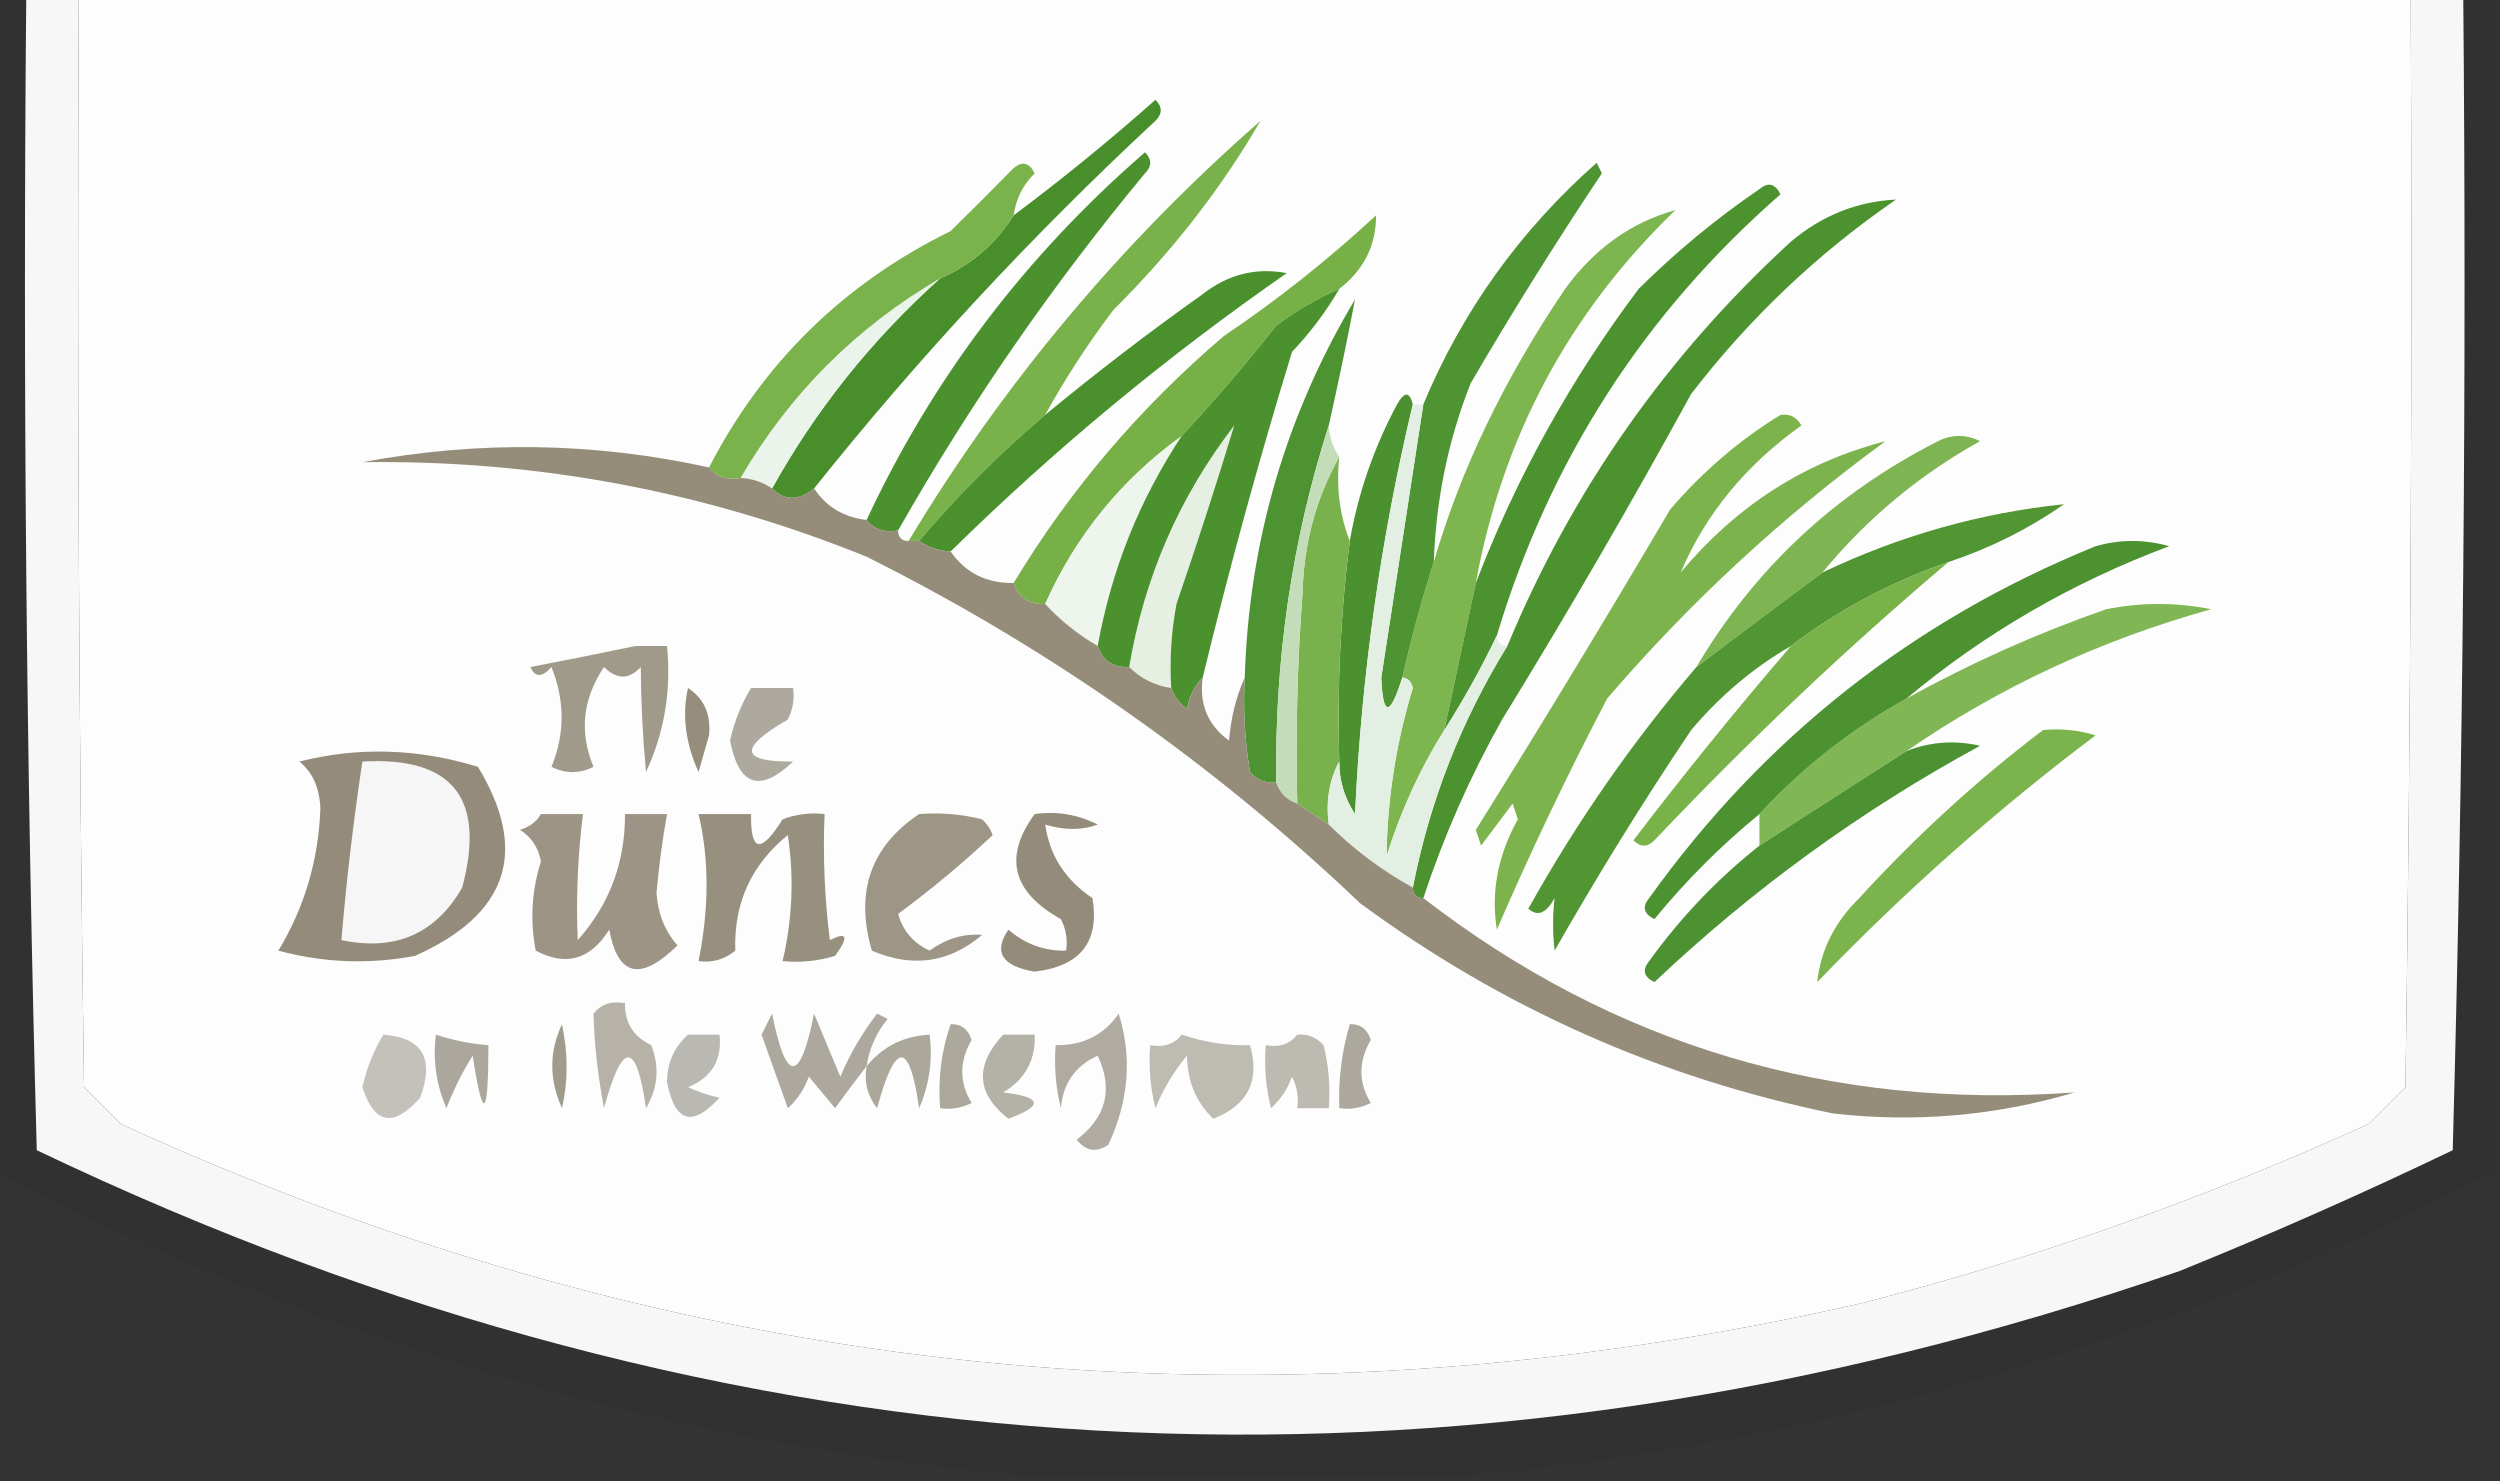 <?xml version="1.0" encoding="UTF-8"?>
<!DOCTYPE svg PUBLIC "-//W3C//DTD SVG 1.1//EN" "http://www.w3.org/Graphics/SVG/1.1/DTD/svg11.dtd">
<svg xmlns="http://www.w3.org/2000/svg" version="1.1" width="238px" height="141px" style="shape-rendering:geometricPrecision; text-rendering:geometricPrecision; image-rendering:optimizeQuality; fill-rule:evenodd; clip-rule:evenodd" xmlns:xlink="http://www.w3.org/1999/xlink">
<rect width="100%" height="100%" fill="#333333" stroke="none"/>
<g><path style="opacity:0.036" fill="#010101" d="M -0.5,-0.5 C 0.5,-0.5 1.5,-0.5 2.5,-0.5C 2.167,36.173 2.5,72.839 3.5,109.5C 69.879,141.243 137.879,145.076 207.5,121C 216.284,117.441 224.951,113.608 233.5,109.5C 234.5,72.839 234.833,36.173 234.5,-0.5C 235.5,-0.5 236.5,-0.5 237.5,-0.5C 237.5,36.833 237.5,74.167 237.5,111.5C 206.711,127.695 174.045,137.362 139.5,140.5C 125.5,140.5 111.5,140.5 97.5,140.5C 62.955,137.362 30.289,127.695 -0.5,111.5C -0.5,74.167 -0.5,36.833 -0.5,-0.5 Z"/></g>
<g><path style="opacity:1" fill="#f7f7f7" d="M 2.5,-0.5 C 4.167,-0.5 5.833,-0.5 7.5,-0.5C 7.333,34.168 7.5,68.835 8,103.5C 9.167,104.667 10.333,105.833 11.5,107C 64.859,131.484 120.192,137.151 177.5,124C 193.997,119.723 209.997,114.057 225.5,107C 226.667,105.833 227.833,104.667 229,103.5C 229.5,68.835 229.667,34.168 229.5,-0.5C 231.167,-0.5 232.833,-0.5 234.5,-0.5C 234.833,36.173 234.5,72.839 233.5,109.5C 224.951,113.608 216.284,117.441 207.5,121C 137.879,145.076 69.879,141.243 3.5,109.5C 2.5,72.839 2.167,36.173 2.5,-0.5 Z"/></g>
<g><path style="opacity:1" fill="#fcfdfc" d="M 7.5,-0.5 C 81.5,-0.5 155.5,-0.5 229.5,-0.5C 229.667,34.168 229.5,68.835 229,103.5C 227.833,104.667 226.667,105.833 225.5,107C 209.997,114.057 193.997,119.723 177.5,124C 120.192,137.151 64.859,131.484 11.5,107C 10.333,105.833 9.167,104.667 8,103.5C 7.5,68.835 7.333,34.168 7.5,-0.5 Z"/></g>
<g><path style="opacity:1" fill="#4b922f" d="M 85.5,50.5 C 84.209,50.737 83.209,50.404 82.5,49.5C 88.788,36.027 97.621,24.36 109,14.5C 109.667,15.167 109.667,15.833 109,16.5C 100.141,27.181 92.307,38.514 85.5,50.5 Z"/></g>
<g><path style="opacity:1" fill="#488f2c" d="M 77.5,46.5 C 76.039,47.686 74.705,47.686 73.5,46.5C 77.693,38.968 83.027,32.301 89.5,26.5C 92.427,25.243 94.761,23.243 96.5,20.5C 101.126,17.046 105.626,13.379 110,9.5C 110.667,10.167 110.667,10.833 110,11.5C 98.226,22.435 87.393,34.102 77.5,46.5 Z"/></g>
<g><path style="opacity:1" fill="#7db54f" d="M 140.5,55.5 C 139.5,60.167 138.5,64.833 137.5,69.5C 135.219,73.124 133.385,77.124 132,81.5C 132.069,76.086 132.902,70.752 134.5,65.5C 134.376,64.893 134.043,64.56 133.5,64.5C 134.368,60.686 135.368,57.019 136.5,53.5C 139.029,44.75 143.196,36.083 149,27.5C 151.79,23.666 155.29,21.166 159.5,20C 149.36,29.778 143.027,41.611 140.5,55.5 Z"/></g>
<g><path style="opacity:1" fill="#4f9432" d="M 136.5,53.5 C 135.368,57.019 134.368,60.686 133.5,64.5C 132.316,68.262 131.65,68.262 131.5,64.5C 132.835,55.823 134.169,47.156 135.5,38.5C 139.205,29.616 144.705,21.949 152,15.5C 152.167,15.833 152.333,16.167 152.5,16.5C 148.135,23.034 143.969,29.7 140,36.5C 137.867,41.904 136.7,47.571 136.5,53.5 Z"/></g>
<g><path style="opacity:1" fill="#eaf4ea" d="M 89.5,26.5 C 83.027,32.301 77.693,38.968 73.5,46.5C 72.609,45.89 71.609,45.557 70.5,45.5C 75.188,37.479 81.521,31.145 89.5,26.5 Z"/></g>
<g><path style="opacity:1" fill="#79b24a" d="M 99.5,39.5 C 95.194,43.14 91.194,47.14 87.5,51.5C 87.167,51.5 86.833,51.5 86.5,51.5C 95.529,36.484 106.696,23.151 120,11.5C 116.257,17.947 111.59,23.947 106,29.5C 103.563,32.72 101.397,36.053 99.5,39.5 Z"/></g>
<g><path style="opacity:1" fill="#4c922f" d="M 142.5,60.5 C 141.023,63.591 139.356,66.591 137.5,69.5C 138.5,64.833 139.5,60.167 140.5,55.5C 144.342,45.488 149.508,36.155 156,27.5C 159.557,23.975 163.39,20.809 167.5,18C 168.332,17.312 168.998,17.479 169.5,18.5C 156.508,29.846 147.508,43.846 142.5,60.5 Z"/></g>
<g><path style="opacity:1" fill="#77b047" d="M 127.5,27.5 C 125.405,28.412 123.405,29.579 121.5,31C 118.601,34.665 115.601,38.165 112.5,41.5C 106.751,45.654 102.418,50.987 99.5,57.5C 97.973,57.573 96.973,56.906 96.5,55.5C 101.831,46.658 108.498,38.825 116.5,32C 121.621,28.547 126.454,24.714 131,20.5C 131.009,23.35 129.842,25.683 127.5,27.5 Z"/></g>
<g><path style="opacity:1" fill="#7ab24b" d="M 96.5,20.5 C 94.761,23.243 92.427,25.243 89.5,26.5C 81.521,31.145 75.188,37.479 70.5,45.5C 69.209,45.737 68.209,45.404 67.5,44.5C 72.673,34.495 80.339,26.994 90.5,22C 92.543,19.991 94.543,17.991 96.5,16C 97.332,15.312 97.998,15.479 98.5,16.5C 97.37,17.622 96.703,18.956 96.5,20.5 Z"/></g>
<g><path style="opacity:1" fill="#4a912d" d="M 90.5,52.5 C 89.391,52.443 88.391,52.11 87.5,51.5C 91.194,47.14 95.194,43.14 99.5,39.5C 104.339,35.499 109.339,31.666 114.5,28C 116.914,26.115 119.581,25.448 122.5,26C 111.06,33.943 100.394,42.777 90.5,52.5 Z"/></g>
<g><path style="opacity:1" fill="#4b912f" d="M 134.5,38.5 C 131.44,51.307 129.607,64.307 129,77.5C 127.991,75.975 127.491,74.308 127.5,72.5C 127.28,65.457 127.614,58.457 128.5,51.5C 129.298,46.94 130.798,42.606 133,38.5C 133.69,37.262 134.19,37.262 134.5,38.5 Z"/></g>
<g><path style="opacity:1" fill="#e5f0e3" d="M 111.5,65.5 C 109.938,65.267 108.605,64.6 107.5,63.5C 108.918,54.997 112.251,47.331 117.5,40.5C 115.875,45.868 114.041,51.535 112,57.5C 111.503,60.146 111.336,62.813 111.5,65.5 Z"/></g>
<g><path style="opacity:1" fill="#eef5ed" d="M 112.5,41.5 C 108.467,47.593 105.801,54.26 104.5,61.5C 102.611,60.396 100.945,59.063 99.5,57.5C 102.418,50.987 106.751,45.654 112.5,41.5 Z"/></g>
<g><path style="opacity:1" fill="#79b14d" d="M 127.5,43.5 C 127.194,46.385 127.527,49.052 128.5,51.5C 127.614,58.457 127.28,65.457 127.5,72.5C 126.539,74.265 126.205,76.265 126.5,78.5C 125.5,77.833 124.5,77.167 123.5,76.5C 123.334,69.825 123.5,63.158 124,56.5C 124.115,51.756 125.282,47.422 127.5,43.5 Z"/></g>
<g><path style="opacity:1" fill="#7eb552" d="M 173.5,54.5 C 169.545,57.44 165.545,60.44 161.5,63.5C 167.036,54.134 174.702,46.967 184.5,42C 185.833,41.333 187.167,41.333 188.5,42C 182.69,45.232 177.69,49.399 173.5,54.5 Z"/></g>
<g><path style="opacity:1" fill="#4b922f" d="M 127.5,27.5 C 126.252,29.649 124.752,31.649 123,33.5C 119.859,43.754 117.026,54.087 114.5,64.5C 113.732,65.263 113.232,66.263 113,67.5C 112.283,66.956 111.783,66.289 111.5,65.5C 111.336,62.813 111.503,60.146 112,57.5C 114.041,51.535 115.875,45.868 117.5,40.5C 112.251,47.331 108.918,54.997 107.5,63.5C 105.973,63.573 104.973,62.906 104.5,61.5C 105.801,54.26 108.467,47.593 112.5,41.5C 115.601,38.165 118.601,34.665 121.5,31C 123.405,29.579 125.405,28.412 127.5,27.5 Z"/></g>
<g><path style="opacity:1" fill="#4e9332" d="M 126.5,40.5 C 123.001,51.422 121.335,62.755 121.5,74.5C 120.504,74.586 119.671,74.252 119,73.5C 118.502,70.518 118.335,67.518 118.5,64.5C 118.902,51.554 122.402,39.554 129,28.5C 128.246,32.434 127.412,36.434 126.5,40.5 Z"/></g>
<g><path style="opacity:1" fill="#80b654" d="M 181.5,71.5 C 176.856,74.466 172.189,77.466 167.5,80.5C 167.5,79.5 167.5,78.5 167.5,77.5C 171.587,73.078 176.254,69.411 181.5,66.5C 187.545,63.147 193.878,60.313 200.5,58C 203.833,57.333 207.167,57.333 210.5,58C 200,60.919 190.334,65.419 181.5,71.5 Z"/></g>
<g><path style="opacity:1" fill="#4c922f" d="M 135.5,85.5 C 134.833,85.5 134.5,85.167 134.5,84.5C 136.1,76.297 139.1,68.63 143.5,61.5C 149.66,46.683 158.66,33.85 170.5,23C 173.465,20.509 176.798,19.176 180.5,19C 173.04,24.126 166.54,30.293 161,37.5C 155.252,47.997 149.252,58.33 143,68.5C 139.938,73.953 137.438,79.62 135.5,85.5 Z"/></g>
<g><path style="opacity:1" fill="#a09a8b" d="M 60.5,61.5 C 61.5,61.5 62.5,61.5 63.5,61.5C 63.922,65.722 63.255,69.722 61.5,73.5C 61.192,70.25 61.025,66.917 61,63.5C 59.887,64.711 58.72,64.711 57.5,63.5C 55.464,66.533 55.131,69.7 56.5,73C 55.167,73.667 53.833,73.667 52.5,73C 53.787,69.875 53.787,66.709 52.5,63.5C 51.604,64.506 50.938,64.506 50.5,63.5C 53.977,62.833 57.311,62.166 60.5,61.5 Z"/></g>
<g><path style="opacity:1" fill="#7cb34d" d="M 169.5,39.5 C 170.376,39.369 171.043,39.703 171.5,40.5C 166.217,44.254 162.383,48.921 160,54.5C 165.299,48.153 171.799,43.986 179.5,42C 169.728,49.139 160.895,57.305 153,66.5C 149.227,73.712 145.727,81.045 142.5,88.5C 141.929,84.915 142.596,81.415 144.5,78C 144.333,77.5 144.167,77 144,76.5C 143,77.833 142,79.167 141,80.5C 140.833,80 140.667,79.5 140.5,79C 146.773,68.965 152.939,58.799 159,48.5C 162.103,44.886 165.603,41.886 169.5,39.5 Z"/></g>
<g><path style="opacity:1" fill="#529633" d="M 185.5,53.5 C 179.984,55.422 174.984,58.088 170.5,61.5C 166.933,63.557 163.766,66.223 161,69.5C 156.416,76.332 152.083,83.332 148,90.5C 147.805,88.793 147.805,87.126 148,85.5C 147.189,86.96 146.355,87.293 145.5,86.5C 150.112,78.24 155.445,70.573 161.5,63.5C 165.545,60.44 169.545,57.44 173.5,54.5C 180.837,50.997 188.504,48.83 196.5,48C 193.121,50.356 189.455,52.189 185.5,53.5 Z"/></g>
<g><path style="opacity:1" fill="#79b249" d="M 185.5,53.5 C 175.76,61.736 166.427,70.569 157.5,80C 156.833,80.667 156.167,80.667 155.5,80C 160.334,73.669 165.334,67.503 170.5,61.5C 174.984,58.088 179.984,55.422 185.5,53.5 Z"/></g>
<g><path style="opacity:1" fill="#c3ddb8" d="M 126.5,40.5 C 126.557,41.609 126.89,42.609 127.5,43.5C 125.282,47.422 124.115,51.756 124,56.5C 123.5,63.158 123.334,69.825 123.5,76.5C 122.5,76.167 121.833,75.5 121.5,74.5C 121.335,62.755 123.001,51.422 126.5,40.5 Z"/></g>
<g><path style="opacity:1" fill="#aea99e" d="M 71.5,65.5 C 72.833,65.5 74.167,65.5 75.5,65.5C 75.65,66.552 75.483,67.552 75,68.5C 70.288,71.214 70.455,72.548 75.5,72.5C 72.332,75.506 70.332,74.839 69.5,70.5C 69.902,68.7 70.569,67.033 71.5,65.5 Z"/></g>
<g><path style="opacity:1" fill="#968d7c" d="M 65.5,65.5 C 67.026,66.492 67.693,67.992 67.5,70C 67.167,71.167 66.833,72.333 66.5,73.5C 65.25,70.728 64.917,68.061 65.5,65.5 Z"/></g>
<g><path style="opacity:1" fill="#e3efe2" d="M 134.5,38.5 C 134.833,38.5 135.167,38.5 135.5,38.5C 134.169,47.156 132.835,55.823 131.5,64.5C 131.65,68.262 132.316,68.262 133.5,64.5C 134.043,64.56 134.376,64.893 134.5,65.5C 132.902,70.752 132.069,76.086 132,81.5C 133.385,77.124 135.219,73.124 137.5,69.5C 139.356,66.591 141.023,63.591 142.5,60.5C 142.5,61.167 142.833,61.5 143.5,61.5C 139.1,68.63 136.1,76.297 134.5,84.5C 131.527,82.853 128.86,80.853 126.5,78.5C 126.205,76.265 126.539,74.265 127.5,72.5C 127.491,74.308 127.991,75.975 129,77.5C 129.607,64.307 131.44,51.307 134.5,38.5 Z"/></g>
<g><path style="opacity:1" fill="#4c9230" d="M 181.5,66.5 C 176.254,69.411 171.587,73.078 167.5,77.5C 163.854,80.479 160.521,83.812 157.5,87.5C 156.479,86.998 156.312,86.332 157,85.5C 167.931,70.236 182.098,59.069 199.5,52C 201.833,51.333 204.167,51.333 206.5,52C 197.241,55.467 188.907,60.3 181.5,66.5 Z"/></g>
<g><path style="opacity:1" fill="#958b7b" d="M 28.5,72.5 C 34.099,71.08 39.765,71.247 45.5,73C 50.373,81.05 48.373,87.05 39.5,91C 35.129,91.828 30.795,91.661 26.5,90.5C 28.988,86.39 30.321,81.89 30.5,77C 30.431,75.014 29.765,73.514 28.5,72.5 Z"/></g>
<g><path style="opacity:1" fill="#f6f6f6" d="M 34.5,72.5 C 43.105,72.008 46.272,76.008 44,84.5C 41.468,88.907 37.635,90.574 32.5,89.5C 32.98,83.809 33.646,78.142 34.5,72.5 Z"/></g>
<g><path style="opacity:1" fill="#98907f" d="M 66.5,77.5 C 68.167,77.5 69.833,77.5 71.5,77.5C 71.443,81.133 72.443,81.3 74.5,78C 75.793,77.51 77.127,77.343 78.5,77.5C 78.335,81.514 78.501,85.514 79,89.5C 80.666,88.66 80.833,89.16 79.5,91C 77.866,91.493 76.199,91.66 74.5,91.5C 75.44,87.537 75.607,83.537 75,79.5C 71.515,82.325 69.848,85.991 70,90.5C 68.989,91.337 67.822,91.67 66.5,91.5C 67.519,86.445 67.519,81.778 66.5,77.5 Z"/></g>
<g><path style="opacity:1" fill="#7bb34d" d="M 194.5,69.5 C 196.199,69.34 197.866,69.507 199.5,70C 190.047,77.119 181.213,84.953 173,93.5C 173.327,90.458 174.66,87.791 177,85.5C 182.43,79.563 188.263,74.23 194.5,69.5 Z"/></g>
<g><path style="opacity:1" fill="#4d9232" d="M 167.5,80.5 C 172.189,77.466 176.856,74.466 181.5,71.5C 183.782,70.61 186.115,70.444 188.5,71C 177.187,77.146 166.854,84.646 157.5,93.5C 156.479,92.998 156.312,92.332 157,91.5C 160.002,87.332 163.502,83.665 167.5,80.5 Z"/></g>
<g><path style="opacity:1" fill="#948b7a" d="M 98.5,77.5 C 100.604,77.201 102.604,77.534 104.5,78.5C 102.997,79.052 101.331,79.052 99.5,78.5C 99.918,81.439 101.418,83.772 104,85.5C 104.698,89.651 102.865,91.984 98.5,92.5C 95.377,91.974 94.544,90.641 96,88.5C 97.597,89.885 99.43,90.551 101.5,90.5C 101.649,89.448 101.483,88.448 101,87.5C 96.353,84.915 95.519,81.582 98.5,77.5 Z"/></g>
<g><path style="opacity:1" fill="#9d9485" d="M 51.5,77.5 C 52.833,77.5 54.167,77.5 55.5,77.5C 54.996,81.507 54.83,85.507 55,89.5C 58.018,86.113 59.518,82.113 59.5,77.5C 60.833,77.5 62.167,77.5 63.5,77.5C 63.058,79.972 62.725,82.472 62.5,85C 62.629,86.981 63.296,88.647 64.5,90C 60.982,93.456 58.815,92.956 58,88.5C 56.214,91.362 53.881,92.028 51,90.5C 50.447,87.641 50.614,84.808 51.5,82C 51.245,80.674 50.578,79.674 49.5,79C 50.416,78.722 51.083,78.222 51.5,77.5 Z"/></g>
<g><path style="opacity:1" fill="#9d9585" d="M 87.5,77.5 C 89.527,77.338 91.527,77.504 93.5,78C 93.957,78.414 94.291,78.914 94.5,79.5C 91.651,82.183 88.651,84.683 85.5,87C 85.954,88.622 86.954,89.788 88.5,90.5C 90.078,89.359 91.745,88.859 93.5,89C 90.361,91.664 86.861,92.164 83,90.5C 81.379,84.923 82.879,80.589 87.5,77.5 Z"/></g>
<g><path style="opacity:1" fill="#958c7a" d="M 67.5,44.5 C 68.209,45.404 69.209,45.737 70.5,45.5C 71.609,45.557 72.609,45.89 73.5,46.5C 74.705,47.686 76.039,47.686 77.5,46.5C 78.659,48.25 80.326,49.25 82.5,49.5C 83.209,50.404 84.209,50.737 85.5,50.5C 85.5,51.167 85.833,51.5 86.5,51.5C 86.833,51.5 87.167,51.5 87.5,51.5C 88.391,52.11 89.391,52.443 90.5,52.5C 91.911,54.539 93.911,55.539 96.5,55.5C 96.973,56.906 97.973,57.573 99.5,57.5C 100.945,59.063 102.611,60.396 104.5,61.5C 104.973,62.906 105.973,63.573 107.5,63.5C 108.605,64.6 109.938,65.267 111.5,65.5C 111.783,66.289 112.283,66.956 113,67.5C 113.232,66.263 113.732,65.263 114.5,64.5C 114.151,67.045 114.984,69.045 117,70.5C 117.191,68.292 117.691,66.292 118.5,64.5C 118.335,67.518 118.502,70.518 119,73.5C 119.671,74.252 120.504,74.586 121.5,74.5C 121.833,75.5 122.5,76.167 123.5,76.5C 124.5,77.167 125.5,77.833 126.5,78.5C 128.86,80.853 131.527,82.853 134.5,84.5C 134.5,85.167 134.833,85.5 135.5,85.5C 153.647,99.511 174.313,105.678 197.5,104C 189.996,106.227 182.329,106.894 174.5,106C 158.038,102.624 143.038,95.957 129.5,86C 115.494,72.665 99.828,61.665 82.5,53C 67.113,46.769 51.113,43.769 34.5,44C 45.57,41.928 56.57,42.095 67.5,44.5 Z"/></g>
<g><path style="opacity:1" fill="#b0aba0" d="M 106.5,96.5 C 107.799,100.659 107.465,104.826 105.5,109C 104.365,109.749 103.365,109.583 102.5,108.5C 105.33,106.342 105.997,103.676 104.5,100.5C 102.364,101.472 101.197,103.139 101,105.5C 100.505,103.527 100.338,101.527 100.5,99.5C 103.089,99.539 105.089,98.539 106.5,96.5 Z"/></g>
<g><path style="opacity:1" fill="#bebbb3" d="M 112.5,98.5 C 114.717,99.238 116.884,99.571 119,99.5C 119.971,102.891 118.804,105.224 115.5,106.5C 113.869,104.941 113.036,102.941 113,100.5C 111.748,102.001 110.748,103.668 110,105.5C 109.505,103.527 109.338,101.527 109.5,99.5C 110.791,99.737 111.791,99.404 112.5,98.5 Z"/></g>
<g><path style="opacity:1" fill="#a09c8d" d="M 53.5,97.5 C 54.09,100.283 54.09,102.95 53.5,105.5C 52.271,102.801 52.271,100.135 53.5,97.5 Z"/></g>
<g><path style="opacity:1" fill="#bab8b2" d="M 65.5,98.5 C 66.5,98.5 67.5,98.5 68.5,98.5C 68.756,100.912 67.756,102.579 65.5,103.5C 66.603,103.998 67.603,104.331 68.5,104.5C 65.904,107.358 64.237,106.858 63.5,103C 63.519,101.167 64.185,99.667 65.5,98.5 Z"/></g>
<g><path style="opacity:1" fill="#aca79b" d="M 82.5,101.5 C 84.053,99.615 86.053,98.615 88.5,98.5C 88.808,100.924 88.474,103.257 87.5,105.5C 86.579,99.054 85.246,99.054 83.5,105.5C 82.571,104.311 82.238,102.978 82.5,101.5 Z"/></g>
<g><path style="opacity:1" fill="#c3c1b9" d="M 36.5,98.5 C 40.225,98.78 41.392,100.78 40,104.5C 37.468,107.372 35.635,107.039 34.5,103.5C 34.902,101.7 35.569,100.033 36.5,98.5 Z"/></g>
<g><path style="opacity:1" fill="#ada89d" d="M 82.5,101.5 C 81.521,102.765 80.521,104.099 79.5,105.5C 78.667,104.5 77.833,103.5 77,102.5C 76.581,103.672 75.915,104.672 75,105.5C 74.163,103.162 73.33,100.828 72.5,98.5C 72.833,97.833 73.167,97.167 73.5,96.5C 74.833,103.167 76.167,103.167 77.5,96.5C 78.333,98.5 79.167,100.5 80,102.5C 80.914,100.336 82.081,98.336 83.5,96.5C 83.833,96.667 84.167,96.833 84.5,97C 83.418,98.33 82.751,99.83 82.5,101.5 Z"/></g>
<g><path style="opacity:1" fill="#b6b2a8" d="M 56.5,96.5 C 57.209,95.596 58.209,95.263 59.5,95.5C 59.461,97.359 60.294,98.692 62,99.5C 62.808,101.579 62.641,103.579 61.5,105.5C 60.58,99.054 59.246,99.054 57.5,105.5C 56.908,102.349 56.574,99.349 56.5,96.5 Z"/></g>
<g><path style="opacity:1" fill="#bdbab1" d="M 123.5,98.5 C 124.496,98.414 125.329,98.748 126,99.5C 126.495,101.473 126.662,103.473 126.5,105.5C 125.5,105.5 124.5,105.5 123.5,105.5C 123.649,104.448 123.483,103.448 123,102.5C 122.581,103.672 121.915,104.672 121,105.5C 120.505,103.527 120.338,101.527 120.5,99.5C 121.791,99.737 122.791,99.404 123.5,98.5 Z"/></g>
<g><path style="opacity:1" fill="#aca89d" d="M 128.5,97.5 C 129.497,97.47 130.164,97.97 130.5,99C 129.308,101.055 129.308,103.055 130.5,105C 129.552,105.483 128.552,105.649 127.5,105.5C 127.401,102.763 127.735,100.096 128.5,97.5 Z"/></g>
<g><path style="opacity:1" fill="#aca79c" d="M 41.5,98.5 C 43.117,99.038 44.784,99.371 46.5,99.5C 46.481,106.531 45.981,106.864 45,100.5C 44.02,102.059 43.187,103.726 42.5,105.5C 41.526,103.257 41.192,100.924 41.5,98.5 Z"/></g>
<g><path style="opacity:1" fill="#ada89c" d="M 90.5,97.5 C 91.497,97.47 92.164,97.97 92.5,99C 91.308,101.055 91.308,103.055 92.5,105C 91.552,105.483 90.552,105.649 89.5,105.5C 89.279,102.721 89.612,100.054 90.5,97.5 Z"/></g>
<g><path style="opacity:1" fill="#b4b1a7" d="M 95.5,98.5 C 96.5,98.5 97.5,98.5 98.5,98.5C 98.607,100.903 97.607,102.736 95.5,104C 99.223,104.434 99.389,105.268 96,106.5C 92.939,104.11 92.773,101.443 95.5,98.5 Z"/></g>
</svg>

